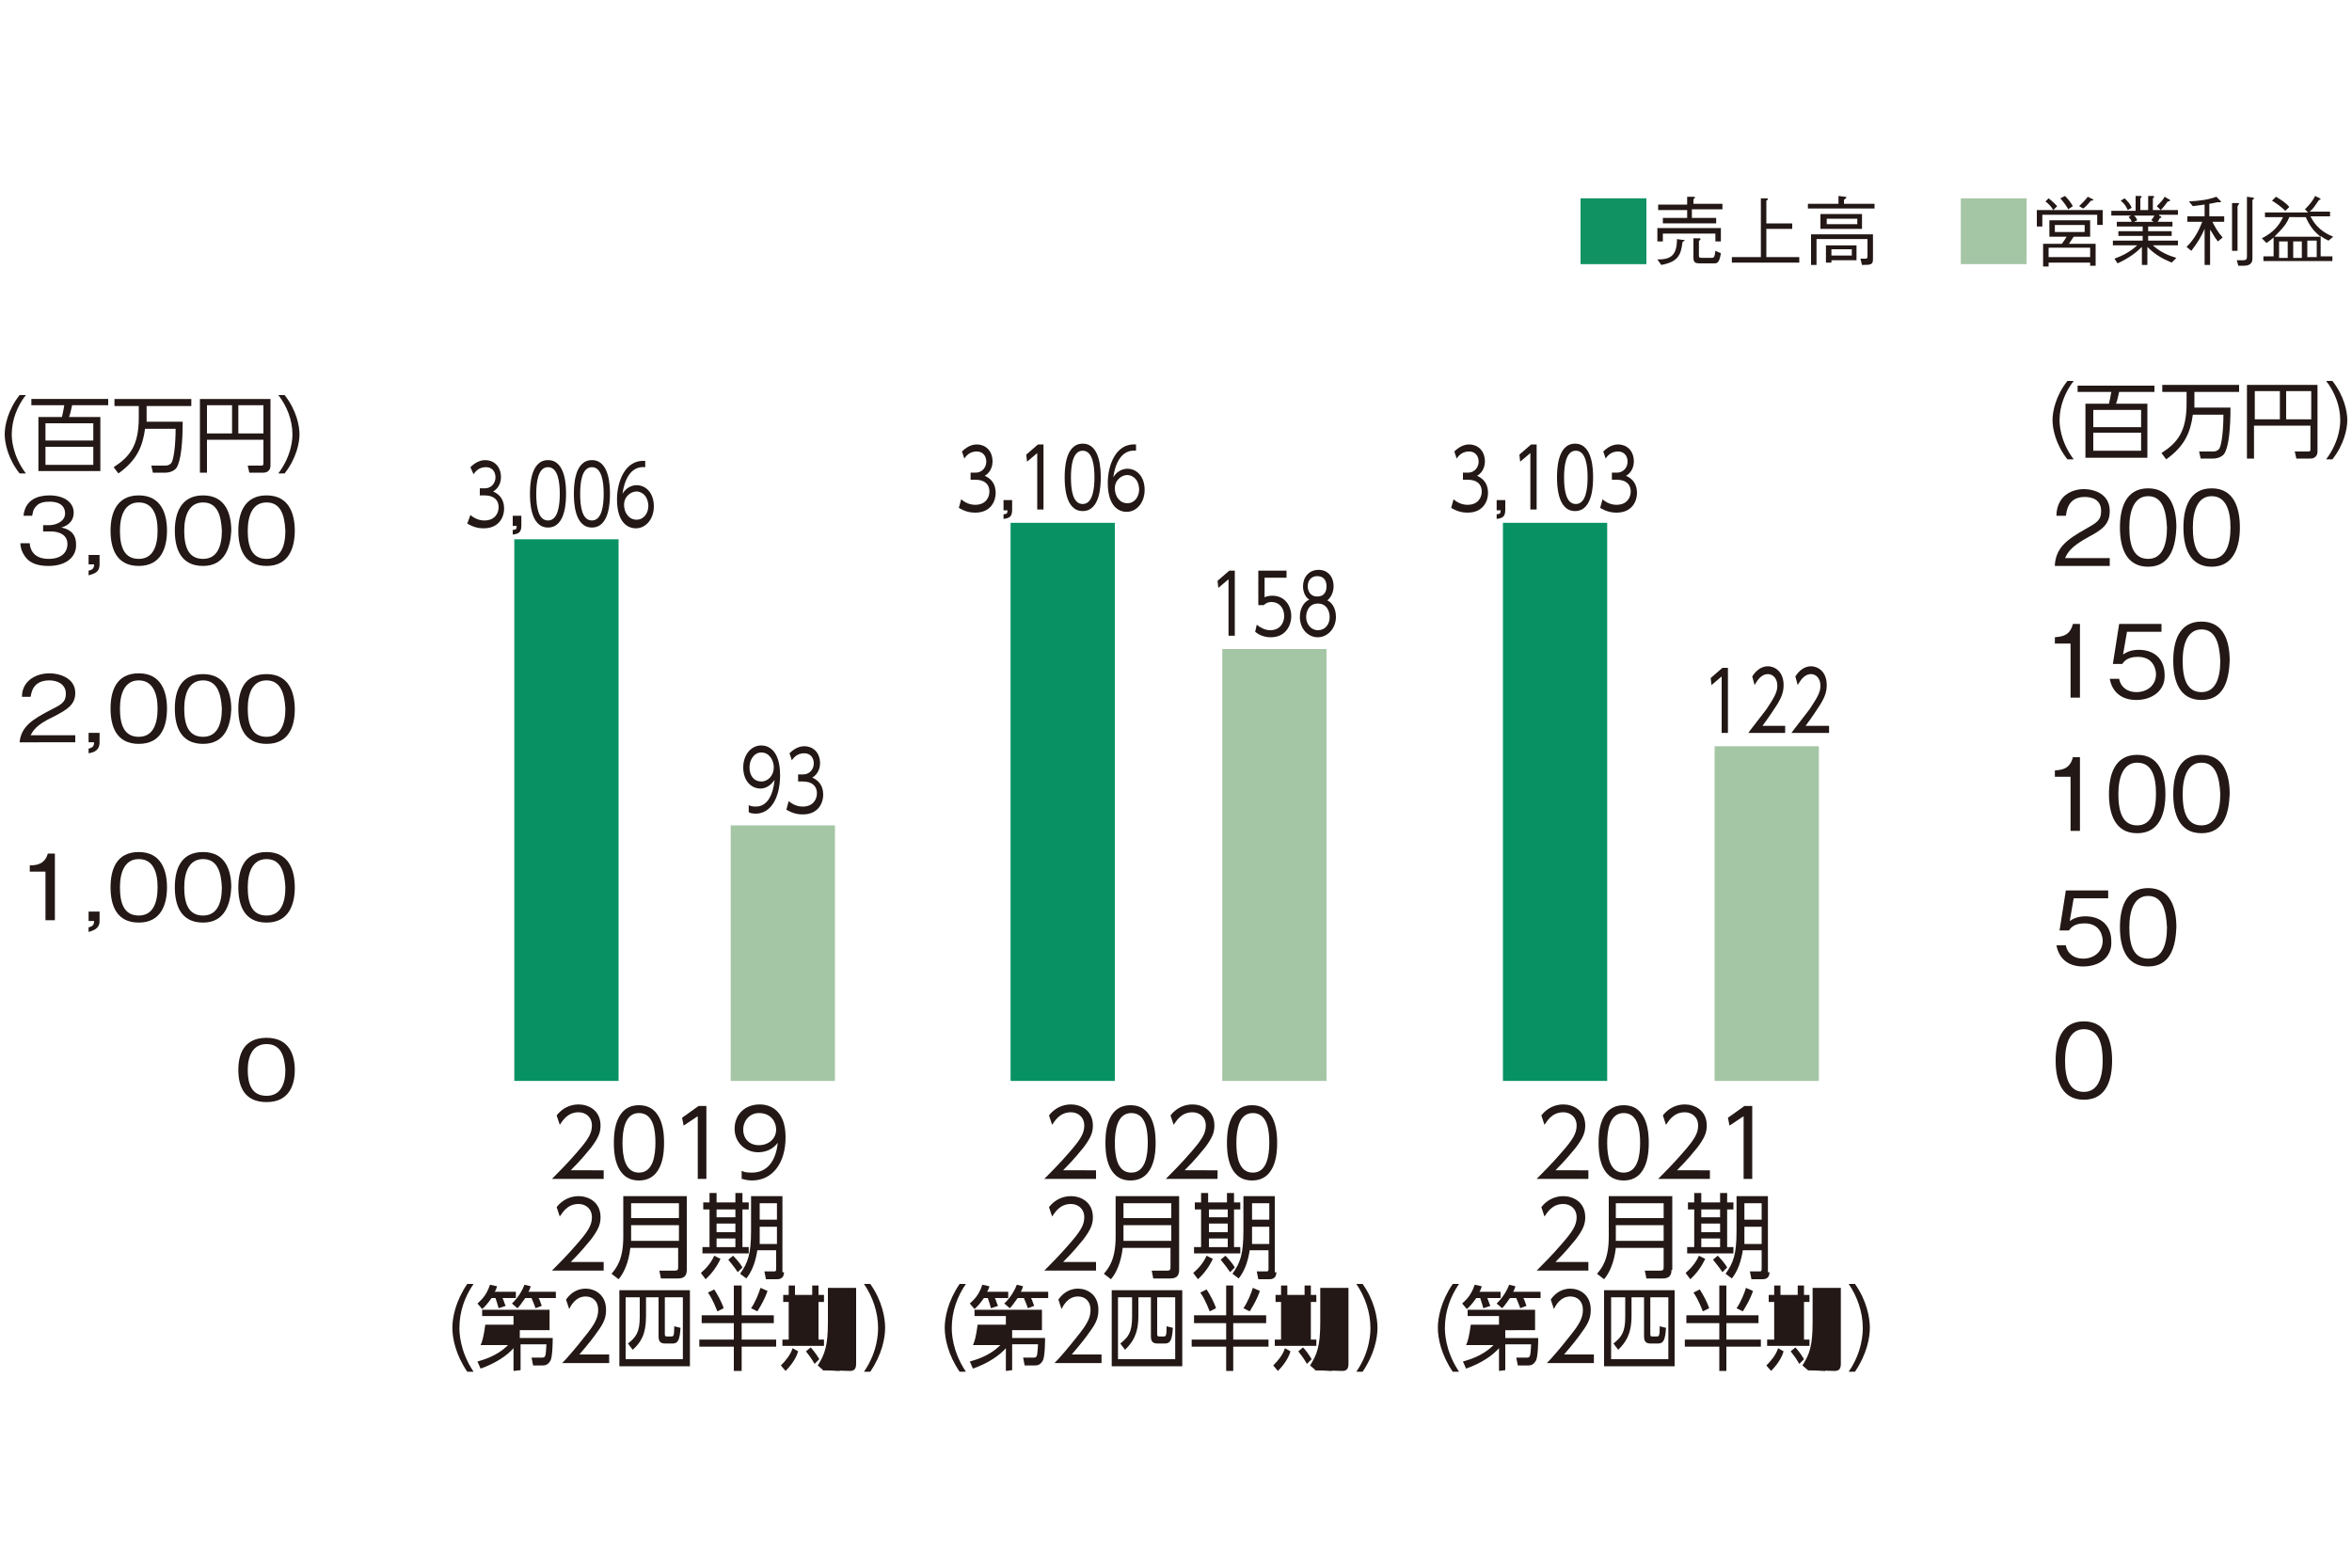 <?xml version="1.0" encoding="utf-8"?>
<!-- Generator: Adobe Illustrator 25.0.0, SVG Export Plug-In . SVG Version: 6.00 Build 0)  -->
<svg version="1.1" id="レイヤー_1" xmlns="http://www.w3.org/2000/svg" xmlns:xlink="http://www.w3.org/1999/xlink" x="0px"
	 y="0px" width="300px" height="200px" viewBox="0 0 300 200" style="enable-background:new 0 0 300 200;" xml:space="preserve">
<style type="text/css">
	.st0{fill:#109263;}
	.st1{fill:#231815;}
	.st2{fill:#A5C6A5;}
	.st3{fill:#089263;}
</style>
<g>
	<path class="st0" d="M210,25.3v8.4h-8.4v-8.4H210z"/>
</g>
<g>
	<path class="st1" d="M214.6,30.9c-0.2,1.7-0.6,2.5-2.7,2.9l-0.5-0.7c1.6,0,2.5-0.4,2.5-2.6l0.7,0.1c0.1,0,0.3,0,0.3,0.1
		C214.8,30.7,214.7,30.8,214.6,30.9z M218.8,30.9v-1.1h-6.7v1h-0.7v-1.7h8.1v1.7H218.8z M215.8,26.8v1h3.1v0.7h-6.8v-0.7h3.1v-1
		h-3.7v-0.7h3.7v-1l0.7,0c0.1,0,0.3,0,0.3,0.1c0,0,0,0.1-0.2,0.2v0.6h3.7v0.7H215.8z M218.6,33.6h-1.7c-0.7,0-0.9-0.1-0.9-0.8v-2.4
		l0.7,0c0.1,0,0.2,0,0.2,0.1c0,0.1-0.1,0.2-0.2,0.2v1.8c0,0.3,0,0.4,0.4,0.4h1.1c0.4,0,0.5,0,0.6-0.9l0.7,0.3
		C219.3,33.6,219,33.6,218.6,33.6z"/>
	<path class="st1" d="M220.9,33.5v-0.7h3.7v-7.5l0.7,0c0.1,0,0.2,0,0.2,0.1c0,0.1-0.1,0.1-0.2,0.2v2.9h3.3v0.7h-3.3v3.6h4.2v0.7
		H220.9z"/>
	<path class="st1" d="M230.6,26.7V26h3.9v-1l0.8,0.1c0.1,0,0.2,0,0.2,0.1c0,0.1-0.1,0.1-0.3,0.3V26h3.9v0.6H230.6z M238.6,33.7
		c-0.2,0.1-0.5,0.1-1.1,0.1l-0.2-0.8c0.2,0,0.5,0,0.6,0c0.3,0,0.3-0.1,0.3-0.4v-2.1h-6.5v3.3h-0.7v-3.9h7.9v3
		C238.9,33.3,238.9,33.6,238.6,33.7z M232.2,29.2v-1.9h5.3v1.9H232.2z M236.9,27.9h-3.9v0.7h3.9V27.9z M233.6,33.2v0.3h-0.7v-2.2
		h3.9v1.9H233.6z M236.2,31.8h-2.6v0.8h2.6V31.8z"/>
</g>
<g>
	<path class="st2" d="M258.5,25.3v8.4h-8.4v-8.4H258.5z"/>
</g>
<g>
	<path class="st1" d="M261.3,25.3c0.4,0.3,0.7,0.6,1.1,1l-0.5,0.5h6.3v1.9h-0.7v-1.3h-7v1.5h-0.7v-2.1h2.1c-0.3-0.5-0.6-0.8-1-1.1
		L261.3,25.3z M267.3,31.1v2.8h-0.7v-0.4h-5.3v0.5h-0.7v-2.9h2.4c0.3-0.4,0.4-0.6,0.6-0.9h-2.2v-2.1h5.2v2.1h-2.1
		c-0.2,0.3-0.4,0.6-0.6,0.9H267.3z M266.6,32.8v-1.2h-5.3v1.2H266.6z M265.9,28.7h-3.8v0.9h3.8V28.7z M263.4,25
		c0.4,0.4,0.7,0.8,1,1.3l-0.6,0.4c-0.2-0.4-0.5-0.8-1-1.4L263.4,25z M265.2,26.3c0.5-0.5,0.8-0.8,1.1-1.2l0.6,0.3
		c0.1,0,0.1,0.1,0.1,0.1c0,0.1-0.2,0.1-0.3,0.1c-0.5,0.6-0.8,0.9-1,1L265.2,26.3z"/>
	<path class="st1" d="M275.4,27.5l0.2,0.1c0,0,0.1,0.1,0.1,0.1c0,0.1-0.1,0.1-0.2,0.1c-0.1,0.2-0.2,0.4-0.3,0.5h1.9v0.6H274v0.6h3
		v0.6h-3v0.6h3.8v0.6h-3.2c1,0.9,2,1.3,3,1.6l-0.6,0.6c-1.2-0.5-2.1-1-3.1-2v2.3h-0.7v-2.3c-0.7,0.7-1.6,1.4-3.1,2.1l-0.4-0.6
		c0.8-0.3,1.8-0.7,2.9-1.7h-3.1v-0.6h3.8v-0.6h-3.1v-0.6h3.1v-0.6h-3.3v-0.6h1.9c-0.1-0.3-0.2-0.4-0.4-0.6l0.3-0.2h-2.5v-0.6h3.1
		v-1.9l0.6,0c0.1,0,0.2,0.1,0.2,0.1c0,0-0.1,0.1-0.2,0.2v1.5h1v-1.8l0.6,0c0.1,0,0.2,0.1,0.2,0.1c0,0-0.1,0.1-0.2,0.2v1.5h3.2v0.6
		H275.4z M271.4,26.8c-0.2-0.4-0.3-0.7-0.9-1.2l0.5-0.3c0.4,0.4,0.7,0.7,0.9,1.2L271.4,26.8z M272.2,27.5c0.2,0.2,0.3,0.3,0.4,0.6
		l-0.4,0.2h2.5l-0.3-0.2c0.2-0.3,0.3-0.4,0.4-0.6H272.2z M276.5,25.7c-0.3,0.4-0.5,0.7-0.9,1.1l-0.5-0.5c0.5-0.5,0.8-0.8,1-1.2
		l0.5,0.3c0.1,0,0.2,0.1,0.2,0.2C276.7,25.7,276.6,25.7,276.5,25.7z"/>
	<path class="st1" d="M282.2,28.3c0.3,0.6,0.6,1.2,1.3,2l-0.6,0.5c-0.5-0.6-0.7-1.1-1-1.5v4.5h-0.7v-4.6c-0.4,0.9-0.9,1.8-1.7,2.8
		l-0.6-0.5c1.1-1.1,1.6-2.2,2-3.2h-1.9v-0.7h2.2v-1.5c-0.6,0.1-0.9,0.1-1.5,0.2l-0.5-0.6c1.5-0.1,2.4-0.2,3.5-0.6l0.5,0.5
		c0,0,0.1,0.1,0.1,0.1c0,0,0,0.1-0.1,0.1c-0.1,0-0.2,0-0.3,0c-0.2,0-0.4,0.1-1.1,0.2v1.6h1.9v0.7H282.2z M285.4,26.3V32h-0.7v-6.1
		l0.7,0c0.1,0,0.2,0,0.2,0.1C285.5,26.1,285.5,26.2,285.4,26.3z M287.3,25.5V33c0,0.7-0.5,0.9-1.1,0.9c-0.1,0-0.2,0-0.7,0l-0.2-0.7
		c0.2,0,0.6,0,0.8,0c0.5,0,0.5-0.2,0.5-0.6v-7.5l0.7,0.1c0.2,0,0.2,0.1,0.2,0.1C287.5,25.4,287.4,25.4,287.3,25.5z"/>
	<path class="st1" d="M290.1,30.2c-0.3,0.3-0.6,0.5-1,0.8l-0.6-0.6c1.4-0.7,2.2-1.6,2.7-2.7h-2.3v-0.6h5.5l-0.4-0.4
		c0.6-0.6,1-1.1,1.3-1.7l0.6,0.3c0,0,0.1,0.1,0.1,0.1c0,0.1-0.1,0.1-0.2,0.1c-0.5,0.7-0.7,1.1-1.2,1.5h2.6v0.6h-2.5
		c0.7,1.4,1.7,2.1,2.9,2.6l-0.6,0.5c-0.4-0.2-0.6-0.3-1-0.6v2.6h1.5v0.6h-8.8v-0.6h1.3V30.2z M290.3,25.1c0.5,0.3,1.2,0.7,1.7,1.3
		l-0.5,0.5c-0.5-0.5-1.2-1-1.7-1.3L290.3,25.1z M296,30.2c-0.9-0.7-1.4-1.4-1.9-2.5H292c-0.3,0.8-0.8,1.4-1.9,2.5H296z M290.7,32.9
		h1.1v-2.1h-1.1V32.9z M292.5,32.9h1.1v-2.1h-1.1V32.9z M294.3,30.7v2.1h1.2v-2.1H294.3z"/>
</g>
<polygon class="st2" points="218.7,95.2 225.4,95.2 232,95.2 232,137.9 225.4,137.9 218.7,137.9 "/>
<g>
	<path class="st1" d="M265.8,140.3c-2.9,0-3.6-2.6-3.6-5c0-2.4,0.7-5,3.6-5s3.6,2.6,3.6,5C269.4,137.7,268.7,140.3,265.8,140.3z
		 M265.8,131.3c-1.8,0-2.4,1.9-2.4,4c0,2.2,0.5,4,2.4,4c1.8,0,2.4-1.8,2.4-4C268.2,133.2,267.7,131.3,265.8,131.3z"/>
</g>
<g>
	<path class="st1" d="M265.7,123.3c-2,0-3.1-1.1-3.4-2.7h1.2c0.2,1.1,1.1,1.7,2.2,1.7c1.3,0,2.5-0.8,2.5-2.3c0-0.4-0.2-2.2-2.3-2.2
		c-0.6,0-1.5,0.1-2,0.9h-1.2l0.8-5.1h5.4v1h-4.4l-0.5,2.9c0.3-0.2,0.9-0.6,2-0.6c1.9,0,3.3,1.1,3.3,3.2
		C269.4,122.2,267.7,123.3,265.7,123.3z"/>
	<path class="st1" d="M274,123.3c-2.9,0-3.6-2.6-3.6-5c0-2.4,0.7-5,3.6-5c2.9,0,3.6,2.6,3.6,5C277.5,120.7,276.9,123.3,274,123.3z
		 M274,114.3c-1.8,0-2.4,1.9-2.4,4c0,2.2,0.5,4,2.4,4c1.8,0,2.4-1.8,2.4-4C276.3,116.1,275.8,114.3,274,114.3z"/>
</g>
<g>
	<path class="st1" d="M264.1,106v-6.9h-2v-0.8c0.8-0.1,1.9-0.1,2.3-1.7h0.9v9.4H264.1z"/>
	<path class="st1" d="M272.6,106.3c-2.9,0-3.6-2.6-3.6-5c0-2.4,0.7-5,3.6-5c2.9,0,3.6,2.6,3.6,5
		C276.2,103.7,275.5,106.3,272.6,106.3z M272.6,97.3c-1.8,0-2.4,1.9-2.4,4c0,2.2,0.5,4,2.4,4c1.8,0,2.4-1.8,2.4-4
		C275,99.1,274.5,97.3,272.6,97.3z"/>
	<path class="st1" d="M280.8,106.3c-2.9,0-3.6-2.6-3.6-5c0-2.4,0.7-5,3.6-5s3.6,2.6,3.6,5C284.3,103.7,283.7,106.3,280.8,106.3z
		 M280.8,97.3c-1.8,0-2.4,1.9-2.4,4c0,2.2,0.5,4,2.4,4c1.8,0,2.4-1.8,2.4-4C283.1,99.1,282.6,97.3,280.8,97.3z"/>
</g>
<g>
	<path class="st1" d="M264.1,89v-6.9h-2v-0.8c0.8-0.1,1.9-0.1,2.3-1.7h0.9V89H264.1z"/>
	<path class="st1" d="M272.5,89.3c-2,0-3.1-1.1-3.4-2.7h1.2c0.2,1.1,1.1,1.7,2.2,1.7c1.3,0,2.5-0.8,2.5-2.3c0-0.4-0.2-2.2-2.3-2.2
		c-0.6,0-1.5,0.1-2,0.9h-1.2l0.8-5.1h5.4v1h-4.4l-0.5,2.9c0.3-0.2,0.9-0.6,2-0.6c1.9,0,3.3,1.1,3.3,3.2
		C276.2,88.1,274.5,89.3,272.5,89.3z"/>
	<path class="st1" d="M280.8,89.3c-2.9,0-3.6-2.6-3.6-5c0-2.4,0.7-5,3.6-5s3.6,2.6,3.6,5C284.3,86.7,283.7,89.3,280.8,89.3z
		 M280.8,80.3c-1.8,0-2.4,1.9-2.4,4c0,2.2,0.5,4,2.4,4c1.8,0,2.4-1.8,2.4-4C283.1,82.1,282.6,80.3,280.8,80.3z"/>
</g>
<g>
	<path class="st1" d="M262.1,72c0.2-2.2,1.6-3.2,3.9-4.5c1.4-0.8,2-1.1,2-2.3c0-1.5-1.2-1.8-2.1-1.8c-2.2,0-2.3,1.9-2.4,2.4h-1.2
		c0-0.5,0.1-1.5,0.8-2.3c0.9-1,2.2-1.1,2.7-1.1c1.3,0,3.3,0.6,3.3,2.8c0,1.7-1,2.4-2.7,3.3c-2.4,1.3-2.7,2.1-3,2.7h5.7v1H262.1z"/>
	<path class="st1" d="M274,72.3c-2.9,0-3.6-2.6-3.6-5c0-2.4,0.7-5,3.6-5c2.9,0,3.6,2.6,3.6,5C277.5,69.6,276.9,72.3,274,72.3z
		 M274,63.3c-1.8,0-2.4,1.9-2.4,4c0,2.2,0.5,4,2.4,4c1.8,0,2.4-1.8,2.4-4C276.3,65.1,275.8,63.3,274,63.3z"/>
	<path class="st1" d="M282.1,72.3c-2.9,0-3.6-2.6-3.6-5c0-2.4,0.7-5,3.6-5c2.9,0,3.6,2.6,3.6,5C285.7,69.6,285,72.3,282.1,72.3z
		 M282.1,63.3c-1.8,0-2.4,1.9-2.4,4c0,2.2,0.5,4,2.4,4c1.8,0,2.4-1.8,2.4-4C284.5,65.1,283.9,63.3,282.1,63.3z"/>
</g>
<g>
	<path class="st1" d="M34,140.6c-2.9,0-3.6-2.1-3.6-4.1c0-2,0.7-4.1,3.6-4.1c2.9,0,3.6,2.2,3.6,4.1C37.6,138.4,36.9,140.6,34,140.6z
		 M34,133.2c-1.8,0-2.4,1.6-2.4,3.3c0,1.8,0.5,3.3,2.4,3.3c1.8,0,2.4-1.5,2.4-3.3C36.3,134.7,35.8,133.2,34,133.2z"/>
</g>
<g>
	<path class="st1" d="M5.8,117.4v-6.2h-2v-0.8c0.8,0,1.9-0.1,2.3-1.5H7v8.5H5.8z"/>
	<path class="st1" d="M11.3,118.9v-0.6c0.5-0.1,0.7-0.3,0.7-0.8h-0.7v-1.2h1.4v1.2C12.7,118.5,11.9,118.7,11.3,118.9z"/>
	<path class="st1" d="M17.7,117.7c-2.9,0-3.6-2.3-3.6-4.5s0.7-4.5,3.6-4.5s3.6,2.4,3.6,4.5C21.3,115.3,20.6,117.7,17.7,117.7z
		 M17.7,109.6c-1.8,0-2.4,1.7-2.4,3.6c0,2,0.5,3.6,2.4,3.6c1.8,0,2.4-1.6,2.4-3.6C20.1,111.2,19.5,109.6,17.7,109.6z"/>
	<path class="st1" d="M25.9,117.7c-2.9,0-3.6-2.3-3.6-4.5s0.7-4.5,3.6-4.5s3.6,2.4,3.6,4.5C29.4,115.3,28.7,117.7,25.9,117.7z
		 M25.9,109.6c-1.8,0-2.4,1.7-2.4,3.6c0,2,0.5,3.6,2.4,3.6c1.8,0,2.4-1.6,2.4-3.6C28.2,111.2,27.7,109.6,25.9,109.6z"/>
	<path class="st1" d="M34,117.7c-2.9,0-3.6-2.3-3.6-4.5s0.7-4.5,3.6-4.5s3.6,2.4,3.6,4.5C37.6,115.3,36.9,117.7,34,117.7z M34,109.6
		c-1.8,0-2.4,1.7-2.4,3.6c0,2,0.5,3.6,2.4,3.6c1.8,0,2.4-1.6,2.4-3.6C36.3,111.2,35.8,109.6,34,109.6z"/>
</g>
<g>
	<path class="st1" d="M2.5,94.7c0.2-2,1.6-2.9,3.9-4.1c1.4-0.7,2-1,2-2.1c0-1.3-1.2-1.7-2.1-1.7c-2.2,0-2.3,1.7-2.4,2.1H2.8
		c0-0.5,0.1-1.3,0.8-2c0.9-0.9,2.2-1,2.7-1c1.3,0,3.3,0.6,3.3,2.5c0,1.5-1,2.1-2.7,3c-2.4,1.1-2.7,1.9-3,2.4h5.7v0.9H2.5z"/>
	<path class="st1" d="M11.3,96.1v-0.6c0.5-0.1,0.7-0.3,0.7-0.8h-0.7v-1.2h1.4v1.2C12.7,95.8,11.9,96,11.3,96.1z"/>
	<path class="st1" d="M17.7,94.9c-2.9,0-3.6-2.3-3.6-4.5s0.7-4.5,3.6-4.5s3.6,2.4,3.6,4.5C21.3,92.6,20.6,94.9,17.7,94.9z
		 M17.7,86.8c-1.8,0-2.4,1.7-2.4,3.6c0,2,0.5,3.6,2.4,3.6c1.8,0,2.4-1.6,2.4-3.6C20.1,88.5,19.5,86.8,17.7,86.8z"/>
	<path class="st1" d="M25.9,94.9c-2.9,0-3.6-2.3-3.6-4.5S23,86,25.9,86s3.6,2.4,3.6,4.5C29.4,92.6,28.7,94.9,25.9,94.9z M25.9,86.8
		c-1.8,0-2.4,1.7-2.4,3.6c0,2,0.5,3.6,2.4,3.6c1.8,0,2.4-1.6,2.4-3.6C28.2,88.5,27.7,86.8,25.9,86.8z"/>
	<path class="st1" d="M34,94.9c-2.9,0-3.6-2.3-3.6-4.5S31.1,86,34,86s3.6,2.4,3.6,4.5C37.6,92.6,36.9,94.9,34,94.9z M34,86.8
		c-1.8,0-2.4,1.7-2.4,3.6c0,2,0.5,3.6,2.4,3.6c1.8,0,2.4-1.6,2.4-3.6C36.3,88.5,35.8,86.8,34,86.8z"/>
</g>
<g>
	<path class="st1" d="M6.2,72.2c-1.1,0-2.3-0.2-3-1.2c-0.5-0.7-0.6-1.3-0.6-1.7h1.2c0,0.4,0.2,2,2.4,2c1.6,0,2.4-0.8,2.4-1.9
		c0-1.2-1.1-1.6-2.1-1.6h-1v-0.8h0.8c0.7,0,2-0.4,2-1.5c0-0.7-0.4-1.5-2-1.5c-0.6,0-1.3,0.1-1.7,0.6c-0.4,0.4-0.4,0.8-0.5,1.2H3
		c0.2-2.1,1.9-2.6,3.3-2.6c1.9,0,3.1,0.9,3.1,2.2c0,1.4-1.2,1.8-1.6,1.9c0.5,0.1,1.9,0.4,1.9,2.1C9.8,71,8.5,72.2,6.2,72.2z"/>
	<path class="st1" d="M11.3,73.4v-0.6c0.5-0.1,0.7-0.3,0.7-0.8h-0.7v-1.2h1.4v1.2C12.7,73.1,11.9,73.2,11.3,73.4z"/>
	<path class="st1" d="M17.7,72.2c-2.9,0-3.6-2.3-3.6-4.5c0-2.1,0.7-4.5,3.6-4.5s3.6,2.4,3.6,4.5C21.3,69.8,20.6,72.2,17.7,72.2z
		 M17.7,64.1c-1.8,0-2.4,1.7-2.4,3.6c0,2,0.5,3.6,2.4,3.6c1.8,0,2.4-1.6,2.4-3.6C20.1,65.7,19.5,64.1,17.7,64.1z"/>
	<path class="st1" d="M25.9,72.2c-2.9,0-3.6-2.3-3.6-4.5c0-2.1,0.7-4.5,3.6-4.5s3.6,2.4,3.6,4.5C29.4,69.8,28.7,72.2,25.9,72.2z
		 M25.9,64.1c-1.8,0-2.4,1.7-2.4,3.6c0,2,0.5,3.6,2.4,3.6c1.8,0,2.4-1.6,2.4-3.6C28.2,65.7,27.7,64.1,25.9,64.1z"/>
	<path class="st1" d="M34,72.2c-2.9,0-3.6-2.3-3.6-4.5c0-2.1,0.7-4.5,3.6-4.5s3.6,2.4,3.6,4.5C37.6,69.8,36.9,72.2,34,72.2z
		 M34,64.1c-1.8,0-2.4,1.7-2.4,3.6c0,2,0.5,3.6,2.4,3.6c1.8,0,2.4-1.6,2.4-3.6C36.3,65.7,35.8,64.1,34,64.1z"/>
</g>
<polygon class="st3" points="191.7,66.7 198.4,66.7 205,66.7 205,137.9 198.4,137.9 191.7,137.9 "/>
<g>
	<path class="st1" d="M2.5,60.4c-1.5-1.9-1.9-3.9-1.9-5c0-1.1,0.4-3.1,1.9-5h0.8c-1.1,1.4-1.8,3.2-1.8,5c0,0.4,0,2.6,1.8,5H2.5z"/>
	<path class="st1" d="M12.8,53.2v6.9H4.9v-6.9h3c0.1-0.4,0.2-0.9,0.3-1.5H4v-0.8h9.8v0.8H9.2c-0.2,0.8-0.2,1-0.4,1.5H12.8z M5.8,54
		v2.2h6.1V54H5.8z M5.8,57v2.3h6.1V57H5.8z"/>
	<path class="st1" d="M23.3,53.8c0,2.6-0.2,5-0.8,5.9c-0.3,0.4-0.9,0.6-1.4,0.6h-1.6l-0.2-0.9l1.8,0c0.3,0,0.6-0.1,0.8-0.4
		c0.3-0.6,0.5-2.4,0.5-4.3h-3.9c-0.3,2.2-1,4-3.4,5.7l-0.6-0.8c2-1.3,3.2-2.7,3.2-6.3v-1.5h-3.1v-0.9h9.8v0.9h-5.7v1.5
		c0,0.2,0,0.4,0,0.5H23.3z"/>
	<path class="st1" d="M34.5,59.4c0,0.6-0.4,0.9-0.9,0.9h-1.8l-0.2-0.9l1.7,0c0.2,0,0.3,0,0.3-0.3v-3h-7.2v4.2h-0.9v-9.4h9V59.4z
		 M26.4,51.7v3.6h3.2v-3.6H26.4z M30.4,51.7v3.6h3.2v-3.6H30.4z"/>
	<path class="st1" d="M35.5,60.4c1.8-2.4,1.8-4.6,1.8-5c0-1.8-0.7-3.6-1.8-5h0.8c1.5,1.9,1.9,3.9,1.9,5c0,1.1-0.4,3.1-1.9,5H35.5z"
		/>
</g>
<g>
	<path class="st1" d="M263.7,58.6c-1.5-1.9-1.9-3.9-1.9-5c0-1.1,0.4-3.1,1.9-5h0.8c-1.1,1.4-1.8,3.2-1.8,5c0,0.4,0,2.6,1.8,5H263.7z
		"/>
	<path class="st1" d="M273.9,51.5v6.9h-7.9v-6.9h3c0.1-0.4,0.2-0.9,0.3-1.5h-4.3v-0.8h9.8v0.8h-4.5c-0.2,0.8-0.2,1-0.4,1.5H273.9z
		 M267,52.3v2.2h6.1v-2.2H267z M267,55.2v2.3h6.1v-2.3H267z"/>
	<path class="st1" d="M284.5,52c0,2.6-0.2,5-0.8,5.9c-0.3,0.4-0.9,0.6-1.4,0.6h-1.6l-0.2-0.9l1.8,0c0.3,0,0.6-0.1,0.8-0.4
		c0.3-0.6,0.5-2.4,0.5-4.3h-3.9c-0.3,2.2-1,4-3.4,5.7l-0.6-0.8c2-1.3,3.2-2.7,3.2-6.3V50h-3.1v-0.9h9.8V50h-5.7v1.5
		c0,0.2,0,0.4,0,0.5H284.5z"/>
	<path class="st1" d="M295.6,57.6c0,0.6-0.4,0.9-0.9,0.9h-1.8l-0.2-0.9l1.7,0c0.2,0,0.3,0,0.3-0.3v-3h-7.2v4.2h-0.9v-9.4h9V57.6z
		 M287.6,49.9v3.6h3.2v-3.6H287.6z M291.6,49.9v3.6h3.2v-3.6H291.6z"/>
	<path class="st1" d="M296.7,58.6c1.8-2.4,1.8-4.6,1.8-5c0-1.8-0.7-3.6-1.8-5h0.8c1.5,1.9,1.9,3.9,1.9,5c0,1.1-0.4,3.1-1.9,5H296.7z
		"/>
</g>
<g>
	<path class="st1" d="M202.6,149.4v1H196c0.7-0.7,2-2,3.2-3.4c1.4-1.6,1.9-2.4,1.9-3.4c0-1.1-0.8-1.7-1.7-1.7
		c-1.5,0-2.1,1.2-2.4,1.6l-0.4-1.2c0.7-0.9,1.7-1.4,2.8-1.4c1.2,0,2.8,0.7,2.8,2.7c0,0.9-0.3,1.6-1.2,2.8c-0.5,0.6-1.2,1.5-2.6,2.9
		H202.6z"/>
	<path class="st1" d="M203.9,145.8c0-0.9,0-4.8,3.2-4.8s3.2,3.9,3.2,4.8c0,0.9,0,4.8-3.2,4.8S203.9,146.7,203.9,145.8z M209.2,145.8
		c0-1.5-0.2-3.8-2.1-3.8c-1.8,0-2.1,2.2-2.1,3.8c0,1.7,0.3,3.8,2.1,3.8C208.9,149.6,209.2,147.4,209.2,145.8z"/>
	<path class="st1" d="M218.1,149.4v1h-6.6c0.7-0.7,2-2,3.2-3.4c1.4-1.6,1.9-2.4,1.9-3.4c0-1.1-0.8-1.7-1.7-1.7
		c-1.5,0-2.1,1.2-2.4,1.6l-0.4-1.2c0.7-0.9,1.7-1.4,2.8-1.4c1.2,0,2.8,0.7,2.8,2.7c0,0.9-0.3,1.6-1.2,2.8c-0.5,0.6-1.2,1.5-2.6,2.9
		H218.1z"/>
	<path class="st1" d="M222.5,141.1h1v9.3h-1.1v-8l-1.8,1.2l-0.2-1L222.5,141.1z"/>
</g>
<g>
	<path class="st1" d="M202.6,161.1v1H196c0.7-0.7,2-2,3.2-3.4c1.4-1.6,1.9-2.4,1.9-3.4c0-1.1-0.8-1.7-1.7-1.7
		c-1.5,0-2.1,1.2-2.4,1.6l-0.4-1.2c0.7-0.9,1.7-1.4,2.8-1.4c1.2,0,2.8,0.7,2.8,2.7c0,0.9-0.3,1.6-1.2,2.8c-0.5,0.6-1.2,1.5-2.6,2.9
		H202.6z"/>
	<path class="st1" d="M213.2,162c0,0.6-0.2,1.1-1.1,1.1H210l-0.2-1l2,0c0.3,0,0.4-0.1,0.4-0.4v-2.5h-6.1c-0.2,1.8-0.8,3.2-1.5,4
		l-0.9-0.7c0.6-0.7,1.5-1.8,1.5-4.7v-5.2h8.1V162z M206.1,153.5v1.9h6.1v-1.9H206.1z M206.1,156.3v2h6.1v-2H206.1z"/>
	<path class="st1" d="M215,162.4c0.7-0.6,1.3-1.3,1.7-2.2l0.8,0.4c-0.2,0.4-0.7,1.5-1.9,2.6L215,162.4z M217,152.2v1.2h2.4v-1.2h0.9
		v1.2h0.8v0.9h-0.8v4.8h0.8v0.8h-5.9v-0.8h0.9v-4.8h-0.8v-0.9h0.8v-1.2H217z M219.4,154.3H217v1h2.4V154.3z M219.4,156.1H217v1.1
		h2.4V156.1z M219.4,158H217v1.1h2.4V158z M219.7,162.3c-0.6-0.9-1-1.3-1.2-1.6l0.6-0.5c0.2,0.2,0.8,0.8,1.2,1.5L219.7,162.3z
		 M225.7,162.3c0,0.7-0.4,0.9-0.9,0.9h-1.4l-0.2-1l1.2,0c0.2,0,0.3,0,0.3-0.3v-2.4h-2.4c-0.2,1.3-0.6,2.6-1.4,3.6l-0.8-0.6
		c1-1.4,1.4-2.5,1.4-5.5v-4.4h4V162.3z M224.7,156.5h-2.2v0.5c0,0.4,0,0.8,0,1.7h2.2V156.5z M224.7,153.5h-2.2v2.1h2.2V153.5z"/>
</g>
<path class="st1" d="M185.3,175c-1.5-2.2-1.9-4.3-1.9-5.6c0-1.3,0.4-3.4,1.9-5.6h0.8c-1.1,1.6-1.8,3.5-1.8,5.6c0,0.5,0,2.9,1.8,5.6"
	/>
<path class="st1" d="M191.4,164.8v0.8h-1.7c0.2,0.4,0.2,0.6,0.4,1l-0.9,0.3c-0.1-0.4-0.3-1-0.4-1.3h-0.5c-0.1,0.1-0.5,0.8-1.2,1.4
	l-0.6-0.7c0.4-0.4,1.1-0.9,1.6-2.4l0.9,0.2c-0.1,0.3-0.1,0.4-0.3,0.7H191.4z"/>
<path class="st1" d="M191.2,174.9V172c-0.8,0.9-2.2,1.9-4.2,2.6l-0.4-0.9c0.6-0.2,2.4-0.6,3.9-2.1H187c0.2-0.4,0.4-1.1,0.6-2.6h3.6
	v-1.1h-4v-0.8h8.6v2.6H192v1h4.2c0,0.2,0,2.4-0.3,2.9c-0.3,0.5-0.6,0.6-1,0.6h-1.3l-0.2-1l1.3,0c0.5,0,0.5-0.1,0.6-1.7H192v3.3"/>
<path class="st1" d="M191.2,169.7h-2.9c0,0.2-0.2,1-0.2,1h3.1V169.7z"/>
<path class="st1" d="M196.5,164.8v0.8h-2.2c0.1,0.1,0.3,0.7,0.4,1l-0.8,0.3c0-0.1-0.3-0.8-0.5-1.3h-0.8c-0.5,0.7-0.7,1-1,1.3
	l-0.7-0.6c0.3-0.3,1.1-1.1,1.6-2.4l0.8,0.2c-0.1,0.2-0.1,0.4-0.3,0.7H196.5z"/>
<rect x="192" y="167.9" class="st1" width="2.9" height="1.1"/>
<path class="st1" d="M203.3,172.9v1h-6c0.7-0.7,1.8-2,2.9-3.4c1.3-1.6,1.7-2.4,1.7-3.4c0-1.1-0.7-1.7-1.6-1.7
	c-1.3,0-1.9,1.2-2.1,1.6l-0.4-1.2c0.6-0.9,1.5-1.4,2.5-1.4c1.1,0,2.6,0.7,2.6,2.7c0,0.9-0.2,1.6-1.1,2.8c-0.4,0.6-1.1,1.5-2.3,2.9
	H203.3z"/>
<path class="st1" d="M204.6,164.6h9v9.7h-9V164.6z M207.3,165.5h-1.8v7.9h7.3v-7.9h-2.3v4.7c0,0.3,0.1,0.3,0.3,0.3h0.5
	c0.3,0,0.4,0,0.4-1.3l0.8,0.2c-0.1,1.5-0.3,2-1,2h-0.9c-0.5,0-0.9-0.1-0.9-0.9v-5h-1.6v2.4c0,2.4-0.8,3.4-1.7,4.3l-0.6-0.8
	c1-0.8,1.5-1.4,1.5-3.4V165.5z"/>
<polyline class="st1" points="219.3,174.9 219.3,171.8 214.9,171.8 214.9,170.9 219.3,170.9 219.3,168.8 215.1,168.8 215.1,167.8 
	219.3,167.8 219.3,164 220.2,164 220.2,167.8 224.3,167.8 224.3,168.8 220.2,168.8 220.2,170.9 224.6,170.9 224.6,171.8 
	220.2,171.8 220.2,174.9 "/>
<path class="st1" d="M217.2,167.3c-0.1-0.2-0.5-1.4-1.2-2.4l0.8-0.4c0.4,0.6,1,1.7,1.2,2.4L217.2,167.3z"/>
<path class="st1" d="M221.5,166.9c0.5-0.7,1-1.9,1.2-2.6l0.9,0.4c-0.3,0.9-0.8,1.8-1.3,2.6L221.5,166.9z"/>
<path class="st1" d="M225.9,174.9l-0.6-0.7c0.6-0.6,1.2-1.3,1.5-2.2l0.7,0.4C227.4,172.8,227,173.8,225.9,174.9"/>
<polygon class="st1" points="227.1,164 227.1,165.2 229.3,165.2 229.3,164 230.1,164 230.1,165.2 230.8,165.2 230.8,166.1 
	230.1,166.1 230.1,170.9 230.8,170.9 230.8,171.7 225.4,171.7 225.4,170.9 226.3,170.9 226.3,166.1 225.6,166.1 225.6,165.2 
	226.3,165.2 226.3,164 "/>
<rect x="227.1" y="166.1" class="st1" width="2.2" height="1"/>
<rect x="227.1" y="167.9" class="st1" width="2.2" height="1.1"/>
<rect x="227.1" y="169.7" class="st1" width="2.2" height="1.1"/>
<path class="st1" d="M229.5,174c-0.5-0.9-0.9-1.3-1.1-1.6l0.6-0.5c0.2,0.2,0.7,0.8,1.1,1.5L229.5,174z"/>
<path class="st1" d="M230.6,174.8l-0.7-0.6c0.9-1.4,1.3-2.5,1.3-5.5v-4.4h3.6v9.7c0,0.7-0.3,0.9-0.8,0.9"/>
<path class="st1" d="M232.8,174.9l-0.2-1l1.1,0c0.2,0,0.3,0,0.3-0.3v-2.4h-2.1c-0.2,1.3-0.6,2.6-1.3,3.6"/>
<path class="st1" d="M234,168.2h-2v0.5c0,0.4,0,0.8,0,1.7h2V168.2z"/>
<rect x="232" y="165.2" class="st1" width="2" height="2.1"/>
<path class="st1" d="M235.8,175c1.8-2.6,1.8-5.1,1.8-5.6c0-2-0.7-4-1.8-5.6h0.8c1.5,2.1,1.9,4.3,1.9,5.6c0,1.3-0.4,3.4-1.9,5.6"/>
<g>
	<path class="st1" d="M185.4,63.7c0.8,0.7,1.6,0.7,1.8,0.7c1.3,0,1.8-0.9,1.8-1.7c0-0.9-0.6-1.5-1.8-1.5h-0.6v-0.9h0.6
		c1,0,1.4-0.8,1.4-1.4c0-0.8-0.5-1.3-1.2-1.3c-0.7,0-1.2,0.3-1.6,0.9l-0.3-0.9c0.9-0.9,1.7-0.9,1.9-0.9c1,0,2,0.7,2,2.2
		c0,0.3-0.1,1.3-1,1.8c0.9,0.4,1.4,1.1,1.4,2.2c0,1-0.6,2.5-2.6,2.5c-0.8,0-1.4-0.2-2.1-0.6L185.4,63.7z"/>
	<path class="st1" d="M192,63.7V65c0,0.9-0.3,1.1-1.1,1.2v-0.6c0.5,0,0.5-0.2,0.5-0.5h-0.5v-1.3H192z"/>
	<path class="st1" d="M195.3,56.7h0.7v8.3h-0.8v-7.2l-1.3,1.1l-0.1-0.9L195.3,56.7z"/>
	<path class="st1" d="M198.6,60.9c0-0.8,0-4.3,2.3-4.3c2.3,0,2.3,3.5,2.3,4.3s0,4.3-2.3,4.3C198.6,65.2,198.6,61.7,198.6,60.9z
		 M202.5,60.9c0-1.4-0.2-3.4-1.5-3.4c-1.3,0-1.5,2-1.5,3.4c0,1.5,0.2,3.4,1.5,3.4C202.3,64.3,202.5,62.3,202.5,60.9z"/>
	<path class="st1" d="M204.4,63.7c0.8,0.7,1.6,0.7,1.8,0.7c1.3,0,1.8-0.9,1.8-1.7c0-0.9-0.6-1.5-1.8-1.5h-0.6v-0.9h0.6
		c1,0,1.4-0.8,1.4-1.4c0-0.8-0.5-1.3-1.2-1.3c-0.7,0-1.2,0.3-1.6,0.9l-0.3-0.9c0.9-0.9,1.7-0.9,1.9-0.9c1,0,2,0.7,2,2.2
		c0,0.3-0.1,1.3-1,1.8c0.9,0.4,1.4,1.1,1.4,2.2c0,1-0.6,2.5-2.6,2.5c-0.8,0-1.4-0.2-2.1-0.6L204.4,63.7z"/>
</g>
<g>
	<path class="st1" d="M219.7,85.2h0.7v8.3h-0.8v-7.2l-1.3,1.1l-0.1-0.9L219.7,85.2z"/>
	<path class="st1" d="M227.7,92.6v0.9H223c0.5-0.7,1.4-1.8,2.3-3c1-1.5,1.4-2.2,1.4-3c0-1-0.6-1.5-1.2-1.5c-1,0-1.5,1.1-1.7,1.4
		l-0.3-1.1c0.5-0.8,1.2-1.3,2-1.3c0.8,0,2,0.6,2,2.4c0,0.8-0.2,1.5-0.9,2.6c-0.4,0.6-0.9,1.4-1.8,2.6H227.7z"/>
	<path class="st1" d="M233.3,92.6v0.9h-4.8c0.5-0.7,1.4-1.8,2.3-3c1-1.5,1.4-2.2,1.4-3c0-1-0.6-1.5-1.2-1.5c-1,0-1.5,1.1-1.7,1.4
		l-0.3-1.1c0.5-0.8,1.2-1.3,2-1.3c0.8,0,2,0.6,2,2.4c0,0.8-0.2,1.5-0.9,2.6c-0.4,0.6-0.9,1.4-1.8,2.6H233.3z"/>
</g>
<polygon class="st2" points="155.9,82.8 162.5,82.8 169.2,82.8 169.2,137.9 162.5,137.9 155.9,137.9 "/>
<polygon class="st2" points="93.2,105.3 99.9,105.3 106.5,105.3 106.5,137.9 99.9,137.9 93.2,137.9 "/>
<polygon class="st3" points="128.9,66.7 135.5,66.7 142.2,66.7 142.2,137.9 135.5,137.9 128.9,137.9 "/>
<polygon class="st3" points="65.6,68.8 72.2,68.8 78.9,68.8 78.9,137.9 72.2,137.9 65.6,137.9 "/>
<g>
	<path class="st1" d="M139.8,149.4v1h-6.6c0.7-0.7,2-2,3.2-3.4c1.4-1.6,1.9-2.4,1.9-3.4c0-1.1-0.8-1.7-1.7-1.7
		c-1.5,0-2.1,1.2-2.4,1.6l-0.4-1.2c0.7-0.9,1.7-1.4,2.8-1.4c1.2,0,2.8,0.7,2.8,2.7c0,0.9-0.3,1.6-1.2,2.8c-0.5,0.6-1.2,1.5-2.6,2.9
		H139.8z"/>
	<path class="st1" d="M141,145.8c0-0.9,0-4.8,3.2-4.8c3.2,0,3.2,3.9,3.2,4.8c0,0.9,0,4.8-3.2,4.8C141,150.6,141,146.7,141,145.8z
		 M146.4,145.8c0-1.5-0.2-3.8-2.1-3.8c-1.8,0-2.1,2.2-2.1,3.8c0,1.7,0.3,3.8,2.1,3.8C146.1,149.6,146.4,147.4,146.4,145.8z"/>
	<path class="st1" d="M155.3,149.4v1h-6.6c0.7-0.7,2-2,3.2-3.4c1.4-1.6,1.9-2.4,1.9-3.4c0-1.1-0.8-1.7-1.7-1.7
		c-1.5,0-2.1,1.2-2.4,1.6l-0.4-1.2c0.7-0.9,1.7-1.4,2.8-1.4c1.2,0,2.8,0.7,2.8,2.7c0,0.9-0.3,1.6-1.2,2.8c-0.5,0.6-1.2,1.5-2.6,2.9
		H155.3z"/>
	<path class="st1" d="M156.5,145.8c0-0.9,0-4.8,3.2-4.8s3.2,3.9,3.2,4.8c0,0.9,0,4.8-3.2,4.8S156.5,146.7,156.5,145.8z M161.9,145.8
		c0-1.5-0.2-3.8-2.1-3.8c-1.8,0-2.1,2.2-2.1,3.8c0,1.7,0.3,3.8,2.1,3.8C161.6,149.6,161.9,147.4,161.9,145.8z"/>
</g>
<g>
	<path class="st1" d="M139.8,161.1v1h-6.6c0.7-0.7,2-2,3.2-3.4c1.4-1.6,1.9-2.4,1.9-3.4c0-1.1-0.8-1.7-1.7-1.7
		c-1.5,0-2.1,1.2-2.4,1.6l-0.4-1.2c0.7-0.9,1.7-1.4,2.8-1.4c1.2,0,2.8,0.7,2.8,2.7c0,0.9-0.3,1.6-1.2,2.8c-0.5,0.6-1.2,1.5-2.6,2.9
		H139.8z"/>
	<path class="st1" d="M150.4,162c0,0.6-0.2,1.1-1.1,1.1h-2.2l-0.2-1l2,0c0.3,0,0.4-0.1,0.4-0.4v-2.5h-6.1c-0.2,1.8-0.8,3.2-1.5,4
		l-0.9-0.7c0.6-0.7,1.5-1.8,1.5-4.7v-5.2h8.1V162z M143.3,153.5v1.9h6.1v-1.9H143.3z M143.3,156.3v2h6.1v-2H143.3z"/>
	<path class="st1" d="M152.2,162.4c0.7-0.6,1.3-1.3,1.7-2.2l0.8,0.4c-0.2,0.4-0.7,1.5-1.9,2.6L152.2,162.4z M154.1,152.2v1.2h2.4
		v-1.2h0.9v1.2h0.8v0.9h-0.8v4.8h0.8v0.8h-5.9v-0.8h0.9v-4.8h-0.8v-0.9h0.8v-1.2H154.1z M156.6,154.3h-2.4v1h2.4V154.3z
		 M156.6,156.1h-2.4v1.1h2.4V156.1z M156.6,158h-2.4v1.1h2.4V158z M156.9,162.3c-0.6-0.9-1-1.3-1.2-1.6l0.6-0.5
		c0.2,0.2,0.8,0.8,1.2,1.5L156.9,162.3z M162.8,162.3c0,0.7-0.4,0.9-0.9,0.9h-1.4l-0.2-1l1.2,0c0.2,0,0.3,0,0.3-0.3v-2.4h-2.4
		c-0.2,1.3-0.6,2.6-1.4,3.6l-0.8-0.6c1-1.4,1.4-2.5,1.4-5.5v-4.4h4V162.3z M161.9,156.5h-2.2v0.5c0,0.4,0,0.8,0,1.7h2.2V156.5z
		 M161.9,153.5h-2.2v2.1h2.2V153.5z"/>
</g>
<path class="st1" d="M122.4,175c-1.5-2.2-1.9-4.3-1.9-5.6c0-1.3,0.4-3.4,1.9-5.6h0.8c-1.1,1.6-1.8,3.5-1.8,5.6c0,0.5,0,2.9,1.8,5.6"
	/>
<path class="st1" d="M128.6,164.8v0.8h-1.7c0.2,0.4,0.2,0.6,0.4,1l-0.9,0.3c-0.1-0.4-0.3-1-0.4-1.3h-0.5c-0.1,0.1-0.5,0.8-1.2,1.4
	l-0.6-0.7c0.4-0.4,1.1-0.9,1.6-2.4l0.9,0.2c-0.1,0.3-0.1,0.4-0.3,0.7H128.6z"/>
<path class="st1" d="M128.3,174.9V172c-0.8,0.9-2.2,1.9-4.2,2.6l-0.4-0.9c0.6-0.2,2.4-0.6,3.9-2.1h-3.5c0.2-0.4,0.4-1.1,0.6-2.6h3.6
	v-1.1h-4v-0.8h8.6v2.6h-3.8v1h4.2c0,0.2,0,2.4-0.3,2.9c-0.3,0.5-0.6,0.6-1,0.6h-1.3l-0.2-1l1.3,0c0.5,0,0.5-0.1,0.6-1.7h-3.3v3.3"/>
<path class="st1" d="M128.3,169.7h-2.9c0,0.2-0.2,1-0.2,1h3.1V169.7z"/>
<path class="st1" d="M133.7,164.8v0.8h-2.2c0.1,0.1,0.3,0.7,0.4,1l-0.8,0.3c0-0.1-0.3-0.8-0.5-1.3h-0.8c-0.5,0.7-0.7,1-1,1.3
	l-0.7-0.6c0.3-0.3,1.1-1.1,1.6-2.4l0.8,0.2c-0.1,0.2-0.1,0.4-0.3,0.7H133.7z"/>
<rect x="129.2" y="167.9" class="st1" width="2.9" height="1.1"/>
<path class="st1" d="M140.5,172.9v1h-6c0.7-0.7,1.8-2,2.9-3.4c1.3-1.6,1.7-2.4,1.7-3.4c0-1.1-0.7-1.7-1.6-1.7
	c-1.3,0-1.9,1.2-2.1,1.6l-0.4-1.2c0.6-0.9,1.5-1.4,2.5-1.4c1.1,0,2.6,0.7,2.6,2.7c0,0.9-0.2,1.6-1.1,2.8c-0.4,0.6-1.1,1.5-2.3,2.9
	H140.5z"/>
<path class="st1" d="M141.8,164.6h9v9.7h-9V164.6z M144.4,165.5h-1.8v7.9h7.3v-7.9h-2.3v4.7c0,0.3,0.1,0.3,0.3,0.3h0.5
	c0.3,0,0.4,0,0.4-1.3l0.8,0.2c-0.1,1.5-0.3,2-1,2h-0.9c-0.5,0-0.9-0.1-0.9-0.9v-5h-1.6v2.4c0,2.4-0.8,3.4-1.7,4.3l-0.6-0.8
	c1-0.8,1.5-1.4,1.5-3.4V165.5z"/>
<polyline class="st1" points="156.4,174.9 156.4,171.8 152,171.8 152,170.9 156.4,170.9 156.4,168.8 152.3,168.8 152.3,167.8 
	156.4,167.8 156.4,164 157.3,164 157.3,167.8 161.5,167.8 161.5,168.8 157.3,168.8 157.3,170.9 161.8,170.9 161.8,171.8 
	157.3,171.8 157.3,174.9 "/>
<path class="st1" d="M154.3,167.3c-0.1-0.2-0.5-1.4-1.2-2.4l0.8-0.4c0.4,0.6,1,1.7,1.2,2.4L154.3,167.3z"/>
<path class="st1" d="M158.6,166.9c0.5-0.7,1-1.9,1.2-2.6l0.9,0.4c-0.3,0.9-0.8,1.8-1.3,2.6L158.6,166.9z"/>
<path class="st1" d="M163,174.9l-0.6-0.7c0.6-0.6,1.2-1.3,1.5-2.2l0.7,0.4C164.5,172.8,164.1,173.8,163,174.9"/>
<polygon class="st1" points="164.2,164 164.2,165.2 166.4,165.2 166.4,164 167.2,164 167.2,165.2 167.9,165.2 167.9,166.1 
	167.2,166.1 167.2,170.9 167.9,170.9 167.9,171.7 162.6,171.7 162.6,170.9 163.4,170.9 163.4,166.1 162.7,166.1 162.7,165.2 
	163.4,165.2 163.4,164 "/>
<rect x="164.2" y="166.1" class="st1" width="2.2" height="1"/>
<rect x="164.2" y="167.9" class="st1" width="2.2" height="1.1"/>
<rect x="164.2" y="169.7" class="st1" width="2.2" height="1.1"/>
<path class="st1" d="M166.7,174c-0.5-0.9-0.9-1.3-1.1-1.6l0.6-0.5c0.2,0.2,0.7,0.8,1.1,1.5L166.7,174z"/>
<path class="st1" d="M167.8,174.8l-0.7-0.6c0.9-1.4,1.3-2.5,1.3-5.5v-4.4h3.6v9.7c0,0.7-0.3,0.9-0.8,0.9"/>
<path class="st1" d="M169.9,174.9l-0.2-1l1.1,0c0.2,0,0.3,0,0.3-0.3v-2.4h-2.1c-0.2,1.3-0.6,2.6-1.3,3.6"/>
<path class="st1" d="M171.2,168.2h-2v0.5c0,0.4,0,0.8,0,1.7h2V168.2z"/>
<rect x="169.2" y="165.2" class="st1" width="2" height="2.1"/>
<path class="st1" d="M173,175c1.8-2.6,1.8-5.1,1.8-5.6c0-2-0.7-4-1.8-5.6h0.8c1.5,2.1,1.9,4.3,1.9,5.6c0,1.3-0.4,3.4-1.9,5.6"/>
<g>
	<path class="st1" d="M60,65.7c0.8,0.7,1.6,0.7,1.8,0.7c1.3,0,1.8-0.9,1.8-1.7c0-0.9-0.6-1.5-1.8-1.5h-0.6v-0.9h0.6
		c1,0,1.4-0.8,1.4-1.4c0-0.8-0.5-1.3-1.2-1.3c-0.7,0-1.2,0.3-1.6,0.9L60,59.6c0.9-0.9,1.7-0.9,1.9-0.9c1,0,2,0.7,2,2.2
		c0,0.3-0.1,1.3-1,1.8c0.9,0.4,1.4,1.1,1.4,2.2c0,1-0.6,2.5-2.6,2.5c-0.8,0-1.4-0.2-2.1-0.6L60,65.7z"/>
	<path class="st1" d="M66.5,65.8V67c0,0.9-0.3,1.1-1.1,1.2v-0.6c0.5,0,0.5-0.2,0.5-0.5h-0.5v-1.3H66.5z"/>
	<path class="st1" d="M67.6,63c0-0.8,0-4.3,2.3-4.3c2.3,0,2.3,3.5,2.3,4.3s0,4.3-2.3,4.3C67.6,67.3,67.6,63.8,67.6,63z M71.4,63
		c0-1.4-0.2-3.4-1.5-3.4c-1.3,0-1.5,2-1.5,3.4c0,1.5,0.2,3.4,1.5,3.4C71.2,66.4,71.4,64.4,71.4,63z"/>
	<path class="st1" d="M73.2,63c0-0.8,0-4.3,2.3-4.3c2.3,0,2.3,3.5,2.3,4.3s0,4.3-2.3,4.3C73.2,67.3,73.2,63.8,73.2,63z M77,63
		c0-1.4-0.2-3.4-1.5-3.4c-1.3,0-1.5,2-1.5,3.4c0,1.5,0.2,3.4,1.5,3.4C76.8,66.4,77,64.4,77,63z"/>
	<path class="st1" d="M82.3,59.6c-2-0.2-2.7,1.9-2.9,3.4c0.4-0.7,1.1-1.1,1.8-1.1c1.2,0,2.2,1,2.2,2.7c0,1.6-1,2.8-2.3,2.8
		c-1,0-2.4-0.7-2.4-3.7c0-2.2,1-5.1,3.6-4.9V59.6z M81.2,62.7c-0.7,0-1.6,0.6-1.6,1.7c0,1,0.6,1.9,1.6,1.9c0.9,0,1.5-0.8,1.5-1.8
		C82.6,62.9,81.5,62.7,81.2,62.7z"/>
</g>
<g>
	<path class="st1" d="M95.5,102.7c0.1,0.1,0.4,0.2,0.9,0.2c1.5,0,2.2-1.5,2.4-3.4c-0.5,0.7-1.1,1.1-1.8,1.1c-1.2,0-2.2-1-2.2-2.7
		c0-1.6,1-2.8,2.3-2.8c0.9,0,2.4,0.6,2.4,3.8c0,2.9-1.2,4.9-3.1,4.9c-0.5,0-0.8-0.1-0.9-0.2V102.7z M95.6,97.9
		c0,1.1,0.6,1.8,1.5,1.8c0.9,0,1.6-0.8,1.6-1.8c0-0.8-0.5-1.9-1.6-1.9C96.2,96,95.6,96.9,95.6,97.9z"/>
	<path class="st1" d="M100.6,102.2c0.8,0.7,1.6,0.7,1.8,0.7c1.3,0,1.8-0.9,1.8-1.7c0-0.9-0.6-1.5-1.8-1.5h-0.6v-0.9h0.6
		c1,0,1.4-0.8,1.4-1.4c0-0.8-0.5-1.3-1.2-1.3c-0.7,0-1.2,0.3-1.6,0.9l-0.3-0.9c0.9-0.9,1.7-0.9,1.9-0.9c1,0,2,0.7,2,2.2
		c0,0.3-0.1,1.3-1,1.8c0.9,0.4,1.4,1.1,1.4,2.2c0,1-0.6,2.5-2.6,2.5c-0.8,0-1.4-0.2-2.1-0.6L100.6,102.2z"/>
</g>
<g>
	<path class="st1" d="M122.6,63.7c0.8,0.7,1.6,0.7,1.8,0.7c1.3,0,1.8-0.9,1.8-1.7c0-0.9-0.6-1.5-1.8-1.5h-0.6v-0.9h0.6
		c1,0,1.4-0.8,1.4-1.4c0-0.8-0.5-1.3-1.2-1.3c-0.7,0-1.2,0.3-1.6,0.9l-0.3-0.9c0.9-0.9,1.7-0.9,1.9-0.9c1,0,2,0.7,2,2.2
		c0,0.3-0.1,1.3-1,1.8c0.9,0.4,1.4,1.1,1.4,2.2c0,1-0.6,2.5-2.6,2.5c-0.8,0-1.4-0.2-2.1-0.6L122.6,63.7z"/>
	<path class="st1" d="M129.1,63.7V65c0,0.9-0.3,1.1-1.1,1.2v-0.6c0.5,0,0.5-0.2,0.5-0.5h-0.5v-1.3H129.1z"/>
	<path class="st1" d="M132.4,56.7h0.7V65h-0.8v-7.2l-1.3,1.1l-0.1-0.9L132.4,56.7z"/>
	<path class="st1" d="M135.8,60.9c0-0.8,0-4.3,2.3-4.3c2.3,0,2.3,3.5,2.3,4.3s0,4.3-2.3,4.3C135.8,65.2,135.8,61.7,135.8,60.9z
		 M139.6,60.9c0-1.4-0.2-3.4-1.5-3.4c-1.3,0-1.5,2-1.5,3.4c0,1.5,0.2,3.4,1.5,3.4C139.4,64.3,139.6,62.3,139.6,60.9z"/>
	<path class="st1" d="M144.9,57.5c-2-0.2-2.7,1.9-2.9,3.4c0.4-0.7,1.1-1.1,1.8-1.1c1.2,0,2.2,1,2.2,2.7c0,1.6-1,2.8-2.3,2.8
		c-1,0-2.4-0.7-2.4-3.7c0-2.2,1-5.1,3.6-4.9V57.5z M143.8,60.6c-0.7,0-1.6,0.6-1.6,1.7c0,1,0.6,1.9,1.6,1.9c0.9,0,1.5-0.8,1.5-1.8
		C145.2,60.8,144.1,60.6,143.8,60.6z"/>
</g>
<g>
	<path class="st1" d="M156.8,72.8h0.7v8.3h-0.8v-7.2l-1.3,1.1l-0.1-0.9L156.8,72.8z"/>
	<path class="st1" d="M164.2,73.7h-2.9v2.5c0.2-0.1,0.5-0.2,1-0.2c1.6,0,2.4,1.3,2.4,2.6c0,1.3-0.8,2.7-2.6,2.7
		c-0.7,0-1.4-0.2-2-0.7l0.2-0.9c0.5,0.4,1.1,0.7,1.7,0.7c1.4,0,1.8-1.1,1.8-1.8c0-1.1-0.7-1.8-1.6-1.8c-0.6,0-0.9,0.3-1,0.4h-0.7
		v-4.4h3.6V73.7z"/>
	<path class="st1" d="M170.4,78.7c0,1.5-1.1,2.6-2.3,2.6c-1.3,0-2.3-1.1-2.3-2.6c0-1.3,0.7-2,1.2-2.2c-0.5-0.3-0.8-1-0.8-1.7
		c0-1.1,0.7-2.1,2-2.1c1.1,0,1.9,0.8,1.9,2.1c0,0.7-0.3,1.4-0.8,1.8C169.8,76.8,170.4,77.5,170.4,78.7z M169.6,78.7
		c0-0.6-0.3-1.7-1.5-1.7c-1.2,0-1.5,1.1-1.5,1.7c0,0.9,0.6,1.7,1.5,1.7C169,80.4,169.6,79.7,169.6,78.7z M169.2,74.8
		c0-0.9-0.5-1.3-1.2-1.3c-0.6,0-1.2,0.4-1.2,1.3c0,0.4,0.2,1.3,1.2,1.3C169.1,76.1,169.2,75.2,169.2,74.8z"/>
</g>
<g>
	<path class="st1" d="M77,149.4v1h-6.6c0.7-0.7,2-2,3.2-3.4c1.4-1.6,1.9-2.4,1.9-3.4c0-1.1-0.8-1.7-1.7-1.7c-1.5,0-2.1,1.2-2.4,1.6
		l-0.4-1.2c0.7-0.9,1.7-1.4,2.8-1.4c1.2,0,2.8,0.7,2.8,2.7c0,0.9-0.3,1.6-1.2,2.8c-0.5,0.6-1.2,1.5-2.6,2.9H77z"/>
	<path class="st1" d="M78.3,145.8c0-0.9,0-4.8,3.2-4.8s3.2,3.9,3.2,4.8c0,0.9,0,4.8-3.2,4.8S78.3,146.7,78.3,145.8z M83.6,145.8
		c0-1.5-0.2-3.8-2.1-3.8c-1.8,0-2.1,2.2-2.1,3.8c0,1.7,0.3,3.8,2.1,3.8C83.3,149.6,83.6,147.4,83.6,145.8z"/>
	<path class="st1" d="M89.1,141.1h1v9.3h-1.1v-8l-1.8,1.2l-0.2-1L89.1,141.1z"/>
	<path class="st1" d="M94.7,149.4c0.1,0.1,0.5,0.2,1.2,0.2c2.1,0,3.1-1.7,3.3-3.8c-0.6,0.8-1.5,1.2-2.5,1.2c-1.6,0-3-1.2-3-3
		c0-1.8,1.3-3.1,3.2-3.1c1.3,0,3.3,0.7,3.3,4.2c0,3.2-1.6,5.5-4.3,5.5c-0.7,0-1.1-0.2-1.3-0.2V149.4z M94.8,144.1c0,1.2,0.8,2,2,2
		c1.2,0,2.2-0.8,2.2-2c0-0.9-0.6-2.1-2.2-2.1C95.6,142,94.8,143,94.8,144.1z"/>
</g>
<g>
	<path class="st1" d="M77,161.1v1h-6.6c0.7-0.7,2-2,3.2-3.4c1.4-1.6,1.9-2.4,1.9-3.4c0-1.1-0.8-1.7-1.7-1.7c-1.5,0-2.1,1.2-2.4,1.6
		l-0.4-1.2c0.7-0.9,1.7-1.4,2.8-1.4c1.2,0,2.8,0.7,2.8,2.7c0,0.9-0.3,1.6-1.2,2.8c-0.5,0.6-1.2,1.5-2.6,2.9H77z"/>
	<path class="st1" d="M87.6,162c0,0.6-0.2,1.1-1.1,1.1h-2.2l-0.2-1l2,0c0.3,0,0.4-0.1,0.4-0.4v-2.5h-6.1c-0.2,1.8-0.8,3.2-1.5,4
		l-0.9-0.7c0.6-0.7,1.5-1.8,1.5-4.7v-5.2h8.1V162z M80.5,153.5v1.9h6.1v-1.9H80.5z M80.5,156.3v2h6.1v-2H80.5z"/>
	<path class="st1" d="M89.4,162.4c0.7-0.6,1.3-1.3,1.7-2.2l0.8,0.4c-0.2,0.4-0.7,1.5-1.9,2.6L89.4,162.4z M91.4,152.2v1.2h2.4v-1.2
		h0.9v1.2h0.8v0.9h-0.8v4.8h0.8v0.8h-5.9v-0.8h0.9v-4.8h-0.8v-0.9h0.8v-1.2H91.4z M93.8,154.3h-2.4v1h2.4V154.3z M93.8,156.1h-2.4
		v1.1h2.4V156.1z M93.8,158h-2.4v1.1h2.4V158z M94.1,162.3c-0.6-0.9-1-1.3-1.2-1.6l0.6-0.5c0.2,0.2,0.8,0.8,1.2,1.5L94.1,162.3z
		 M100,162.3c0,0.7-0.4,0.9-0.9,0.9h-1.4l-0.2-1l1.2,0c0.2,0,0.3,0,0.3-0.3v-2.4h-2.4c-0.2,1.3-0.6,2.6-1.4,3.6l-0.8-0.6
		c1-1.4,1.4-2.5,1.4-5.5v-4.4h4V162.3z M99.1,156.5h-2.2v0.5c0,0.4,0,0.8,0,1.7h2.2V156.5z M99.1,153.5h-2.2v2.1h2.2V153.5z"/>
</g>
<path class="st1" d="M59.6,175c-1.5-2.2-1.9-4.3-1.9-5.6c0-1.3,0.4-3.4,1.9-5.6h0.8c-1.1,1.6-1.8,3.5-1.8,5.6c0,0.5,0,2.9,1.8,5.6"
	/>
<path class="st1" d="M65.8,164.8v0.8h-1.7c0.2,0.4,0.2,0.6,0.4,1l-0.9,0.3c-0.1-0.4-0.3-1-0.4-1.3h-0.5c-0.1,0.1-0.5,0.8-1.2,1.4
	l-0.6-0.7c0.4-0.4,1.1-0.9,1.6-2.4l0.9,0.2c-0.1,0.3-0.1,0.4-0.3,0.7H65.8z"/>
<path class="st1" d="M65.5,174.9V172c-0.8,0.9-2.2,1.9-4.2,2.6l-0.4-0.9c0.6-0.2,2.4-0.6,3.9-2.1h-3.5c0.2-0.4,0.4-1.1,0.6-2.6h3.6
	v-1.1h-4v-0.8h8.6v2.6h-3.8v1h4.2c0,0.2,0,2.4-0.3,2.9c-0.3,0.5-0.6,0.6-1,0.6H68l-0.2-1l1.3,0c0.5,0,0.5-0.1,0.6-1.7h-3.3v3.3"/>
<path class="st1" d="M65.5,169.7h-2.9c0,0.2-0.2,1-0.2,1h3.1V169.7z"/>
<path class="st1" d="M70.9,164.8v0.8h-2.2c0.1,0.1,0.3,0.7,0.4,1l-0.8,0.3c0-0.1-0.3-0.8-0.5-1.3H67c-0.5,0.7-0.7,1-1,1.3l-0.7-0.6
	c0.3-0.3,1.1-1.1,1.6-2.4l0.8,0.2c-0.1,0.2-0.1,0.4-0.3,0.7H70.9z"/>
<rect x="66.4" y="167.9" class="st1" width="2.9" height="1.1"/>
<path class="st1" d="M77.7,172.9v1h-6c0.7-0.7,1.8-2,2.9-3.4c1.3-1.6,1.7-2.4,1.7-3.4c0-1.1-0.7-1.7-1.6-1.7c-1.3,0-1.9,1.2-2.1,1.6
	l-0.4-1.2c0.6-0.9,1.5-1.4,2.5-1.4c1.1,0,2.6,0.7,2.6,2.7c0,0.9-0.2,1.6-1.1,2.8c-0.4,0.6-1.1,1.5-2.3,2.9H77.7z"/>
<path class="st1" d="M79,164.6h9v9.7h-9V164.6z M81.6,165.5h-1.8v7.9h7.3v-7.9h-2.3v4.7c0,0.3,0.1,0.3,0.3,0.3h0.5
	c0.3,0,0.4,0,0.4-1.3l0.8,0.2c-0.1,1.5-0.3,2-1,2h-0.9c-0.5,0-0.9-0.1-0.9-0.9v-5h-1.6v2.4c0,2.4-0.7,3.4-1.7,4.3l-0.6-0.8
	c1-0.8,1.5-1.4,1.5-3.4V165.5z"/>
<polyline class="st1" points="93.6,174.9 93.6,171.8 89.2,171.8 89.2,170.9 93.6,170.9 93.6,168.8 89.5,168.8 89.5,167.8 
	93.6,167.8 93.6,164 94.6,164 94.6,167.8 98.7,167.8 98.7,168.8 94.6,168.8 94.6,170.9 99,170.9 99,171.8 94.6,171.8 94.6,174.9 "/>
<path class="st1" d="M91.5,167.3c-0.1-0.2-0.5-1.4-1.2-2.4l0.8-0.4c0.4,0.6,1,1.7,1.2,2.4L91.5,167.3z"/>
<path class="st1" d="M95.8,166.9c0.5-0.7,1-1.9,1.2-2.6l0.9,0.4c-0.3,0.9-0.8,1.8-1.3,2.6L95.8,166.9z"/>
<path class="st1" d="M100.2,174.9l-0.6-0.7c0.6-0.6,1.2-1.3,1.5-2.2l0.7,0.4C101.7,172.8,101.3,173.8,100.2,174.9"/>
<polygon class="st1" points="101.4,164 101.4,165.2 103.6,165.2 103.6,164 104.4,164 104.4,165.2 105.1,165.2 105.1,166.1 
	104.4,166.1 104.4,170.9 105.1,170.9 105.1,171.7 99.8,171.7 99.8,170.9 100.6,170.9 100.6,166.1 99.9,166.1 99.9,165.2 
	100.6,165.2 100.6,164 "/>
<rect x="101.4" y="166.1" class="st1" width="2.2" height="1"/>
<rect x="101.4" y="167.9" class="st1" width="2.2" height="1.1"/>
<rect x="101.4" y="169.7" class="st1" width="2.2" height="1.1"/>
<path class="st1" d="M103.9,174c-0.5-0.9-0.9-1.3-1.1-1.6l0.6-0.5c0.2,0.2,0.7,0.8,1.1,1.5L103.9,174z"/>
<path class="st1" d="M105,174.8l-0.7-0.6c0.9-1.4,1.3-2.5,1.3-5.5v-4.4h3.6v9.7c0,0.7-0.3,0.9-0.8,0.9"/>
<path class="st1" d="M107.1,174.9l-0.2-1l1.1,0c0.2,0,0.3,0,0.3-0.3v-2.4h-2.1c-0.2,1.3-0.6,2.6-1.3,3.6"/>
<path class="st1" d="M108.4,168.2h-2v0.5c0,0.4,0,0.8,0,1.7h2V168.2z"/>
<rect x="106.4" y="165.2" class="st1" width="2" height="2.1"/>
<path class="st1" d="M110.2,175c1.8-2.6,1.8-5.1,1.8-5.6c0-2-0.7-4-1.8-5.6h0.8c1.5,2.1,1.9,4.3,1.9,5.6c0,1.3-0.4,3.4-1.9,5.6"/>
</svg>
